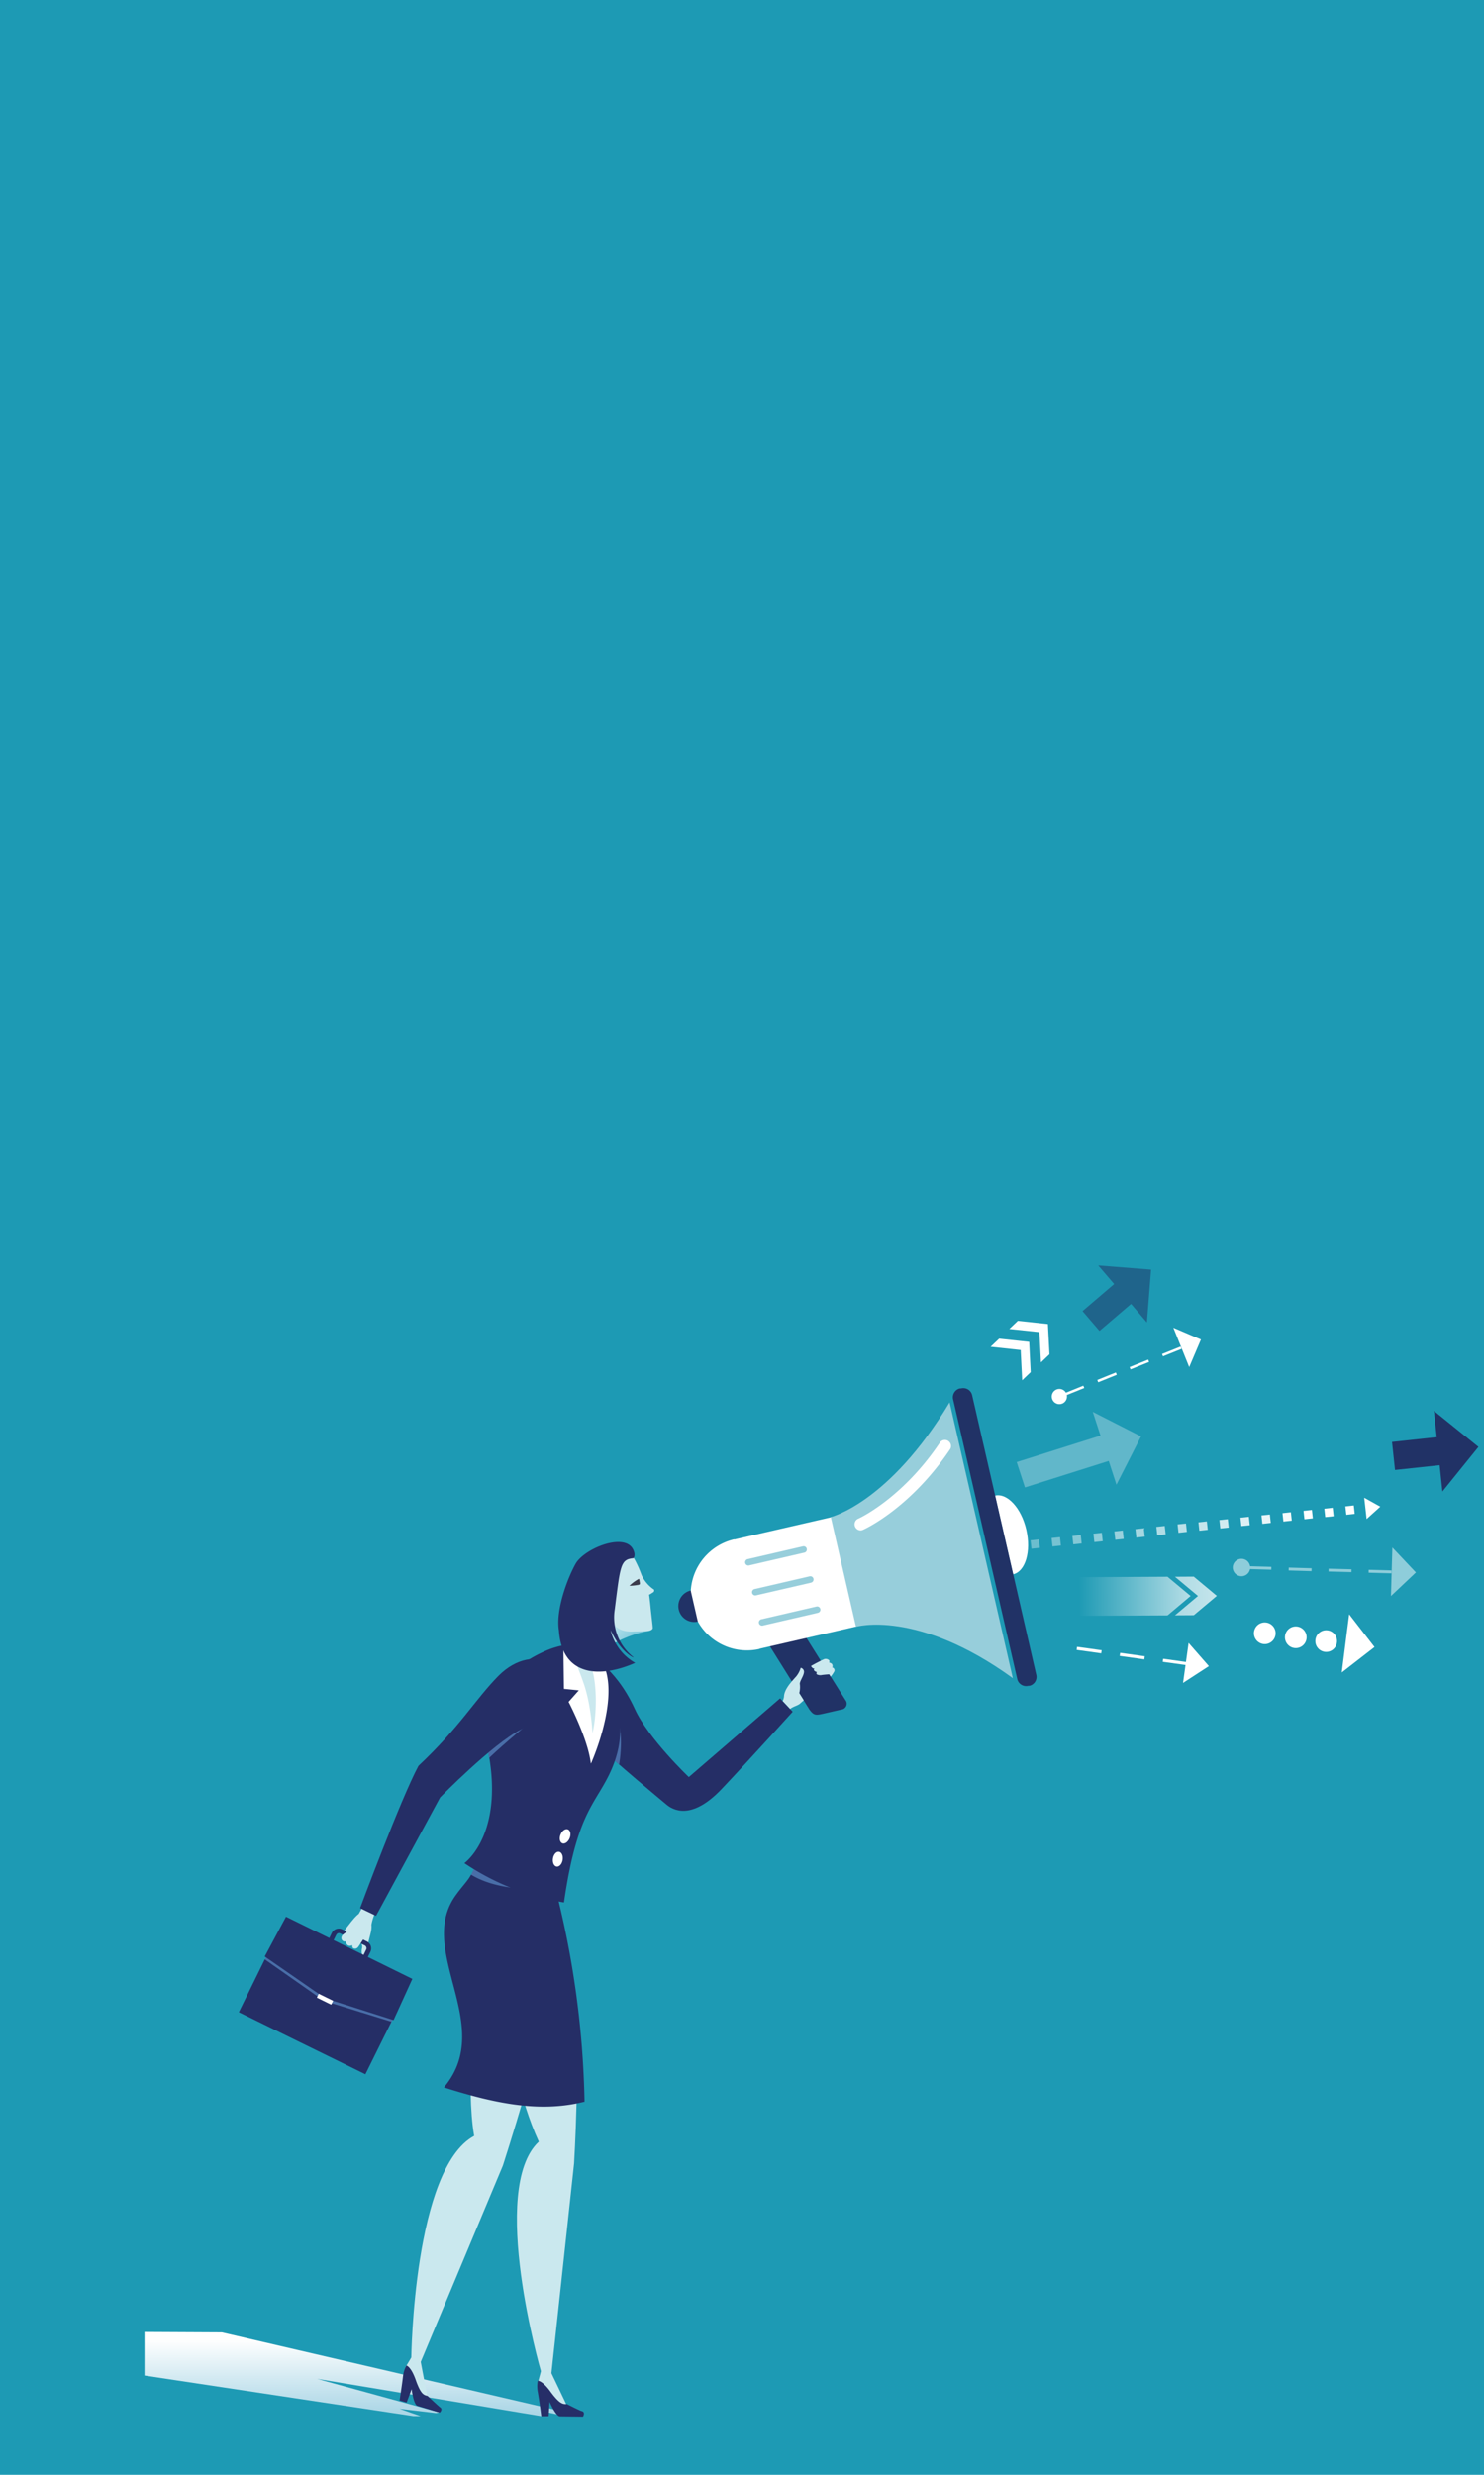 <svg xmlns="http://www.w3.org/2000/svg" xmlns:xlink="http://www.w3.org/1999/xlink" viewBox="0 0 267 445"><defs><style>.cls-1{isolation:isolate;}.cls-2{fill:#1d9ab4;}.cls-3{mix-blend-mode:multiply;fill:url(#linear-gradient);}.cls-4{fill:#496ea8;}.cls-10,.cls-11,.cls-12,.cls-13,.cls-14,.cls-15,.cls-16,.cls-17,.cls-18,.cls-19,.cls-20,.cls-21,.cls-22,.cls-23,.cls-24,.cls-5,.cls-6,.cls-7,.cls-8,.cls-9{fill:#fff;}.cls-6{opacity:0.05;}.cls-7{opacity:0.1;}.cls-8{opacity:0.15;}.cls-9{opacity:0.2;}.cls-10{opacity:0.25;}.cls-11{opacity:0.3;}.cls-12{opacity:0.35;}.cls-13{opacity:0.4;}.cls-14{opacity:0.45;}.cls-15,.cls-30{opacity:0.5;}.cls-16{opacity:0.55;}.cls-17{opacity:0.6;}.cls-18{opacity:0.65;}.cls-19{opacity:0.7;}.cls-20{opacity:0.75;}.cls-21{opacity:0.8;}.cls-22{opacity:0.85;}.cls-23{opacity:0.9;}.cls-24{opacity:0.95;}.cls-25{fill:url(#linear-gradient-2);}.cls-26{fill:url(#linear-gradient-3);}.cls-27,.cls-36{fill:#97cedb;}.cls-27{opacity:0.56;}.cls-28,.cls-29{fill:#213266;}.cls-28{opacity:0.52;}.cls-31{fill:#252e66;}.cls-32{fill:#cae8ee;}.cls-33{fill:url(#linear-gradient-4);}.cls-34{fill:#3b3b4b;}.cls-35{fill:#262e68;}</style><linearGradient id="linear-gradient" x1="65.42" y1="420.49" x2="65.42" y2="439.05" gradientUnits="userSpaceOnUse"><stop offset="0.01" stop-color="#fff"/><stop offset="1" stop-color="#8ac6dc"/></linearGradient><linearGradient id="linear-gradient-2" x1="-189.31" y1="-212.73" x2="-189.31" y2="-182.93" gradientTransform="translate(12.07 477.28) rotate(89.72)" gradientUnits="userSpaceOnUse"><stop offset="0" stop-color="#fff"/><stop offset="1" stop-color="#1d9ab4"/></linearGradient><linearGradient id="linear-gradient-3" x1="-189.31" y1="-225.96" x2="-189.31" y2="-155.37" xlink:href="#linear-gradient-2"/><linearGradient id="linear-gradient-4" x1="2344.7" y1="127.68" x2="2335.79" y2="122.78" gradientTransform="translate(-2140.6 -364.21) rotate(13.24)" gradientUnits="userSpaceOnUse"><stop offset="0" stop-color="#77c7db"/><stop offset="1" stop-color="#fff"/></linearGradient></defs><title>portal-2</title><g class="cls-1"><g id="Layer_1" data-name="Layer 1"><rect class="cls-2" width="267" height="445"/><polygon class="cls-3" points="104.83 434.46 39.92 419.39 26 419.32 26 427.15 74.34 434.44 75.69 434.45 71.89 433.13 78.45 433.9 79.07 433.78 57.06 427.75 97.36 434.45 98.72 434.48 98.44 433.75 100.94 434.3 104.83 434.46"/><rect class="cls-4" x="55.79" y="343.84" width="7.92" height="25.39" transform="translate(-286.24 251.77) rotate(-63.64)"/><path class="cls-4" d="M84.7,337.21l.82-1.66s7.51,2.48,7,3.69C91.8,341,84.7,337.21,84.7,337.21Z"/><rect class="cls-5" x="203.42" y="295.54" width="0.56" height="4.47" transform="translate(-119.32 458.46) rotate(-82.07)"/><rect class="cls-5" x="195.67" y="294.47" width="0.56" height="4.47" transform="translate(-124.81 450.13) rotate(-82.12)"/><polygon class="cls-5" points="217.5 299.59 213.85 295.42 213.37 298.84 209.28 298.27 209.2 298.82 213.3 299.39 212.85 302.61 217.5 299.59"/><rect class="cls-6" x="162.81" y="279.35" width="1.52" height="1.52" transform="translate(-29.05 19.13) rotate(-6.15)"/><rect class="cls-7" x="166.59" y="278.94" width="1.52" height="1.52" transform="translate(-28.89 19.45) rotate(-6.13)"/><rect class="cls-8" x="170.37" y="278.53" width="1.52" height="1.52" transform="translate(-28.83 19.86) rotate(-6.13)"/><rect class="cls-9" x="174.15" y="278.12" width="1.52" height="1.52" transform="translate(-28.93 20.39) rotate(-6.16)"/><rect class="cls-10" x="177.92" y="277.72" width="1.52" height="1.52" transform="translate(-29.06 20.95) rotate(-6.21)"/><rect class="cls-11" x="181.7" y="277.31" width="1.52" height="1.52" transform="translate(-28.77 21.18) rotate(-6.16)"/><rect class="cls-12" x="185.48" y="276.9" width="1.52" height="1.52" transform="translate(-28.75 21.61) rotate(-6.17)"/><rect class="cls-13" x="189.26" y="276.49" width="1.52" height="1.52" transform="translate(-28.5 21.86) rotate(-6.13)"/><rect class="cls-14" x="193.03" y="276.08" width="1.52" height="1.52" transform="translate(-28.69 22.49) rotate(-6.18)"/><rect class="cls-15" x="196.81" y="275.68" width="1.52" height="1.52" transform="translate(-28.35 22.65) rotate(-6.12)"/><rect class="cls-16" x="200.59" y="275.27" width="1.52" height="1.52" transform="translate(-28.47 23.21) rotate(-6.16)"/><rect class="cls-17" x="204.37" y="274.86" width="1.52" height="1.52" transform="translate(-28.4 23.62) rotate(-6.16)"/><rect class="cls-18" x="208.14" y="274.45" width="1.52" height="1.52" transform="translate(-28.34 24.02) rotate(-6.16)"/><rect class="cls-19" x="211.92" y="274.04" width="1.52" height="1.52" transform="translate(-28.28 24.43) rotate(-6.17)"/><rect class="cls-20" x="215.7" y="273.64" width="1.52" height="1.52" transform="translate(-28.11 24.73) rotate(-6.14)"/><rect class="cls-21" x="219.48" y="273.23" width="1.52" height="1.52" transform="translate(-28.05 25.14) rotate(-6.14)"/><rect class="cls-22" x="223.25" y="272.82" width="1.52" height="1.52" transform="translate(-28.23 25.79) rotate(-6.2)"/><rect class="cls-23" x="227.03" y="272.41" width="1.52" height="1.52" transform="translate(-28.29 26.33) rotate(-6.23)"/><rect class="cls-24" x="230.81" y="272.01" width="1.52" height="1.52" transform="translate(-27.75 26.23) rotate(-6.12)"/><rect class="cls-5" x="234.59" y="271.6" width="1.52" height="1.52" transform="translate(-27.98 26.95) rotate(-6.19)"/><rect class="cls-5" x="238.36" y="271.19" width="1.52" height="1.52" transform="translate(-27.81 27.24) rotate(-6.16)"/><polygon class="cls-5" points="243.74 272.21 242.23 272.38 242.06 270.87 243.57 270.7 243.74 272.21"/><polygon class="cls-5" points="248.34 270.92 245.88 273.14 245.45 269.31 248.34 270.92"/><polygon class="cls-25" points="210.06 283.52 210.02 283.52 173.21 283.7 176.81 290.63 210.06 290.47 214.21 286.98 210.06 283.52"/><polygon class="cls-26" points="214.78 283.5 214.75 283.5 211.39 283.52 215.54 286.98 211.39 290.46 214.78 290.44 218.93 286.96 214.78 283.5"/><polygon class="cls-5" points="179.76 240.71 179.74 240.74 178.23 242.17 183.64 242.75 183.91 248.19 185.44 246.73 185.17 241.29 179.76 240.71"/><polygon class="cls-5" points="183.13 237.5 183.11 237.52 181.6 238.96 187.01 239.53 187.29 244.98 188.82 243.52 188.54 238.08 183.13 237.5"/><polygon class="cls-27" points="200.87 266.97 205.29 258.29 196.61 253.87 198 258.14 182.92 262.9 184.41 267.46 199.48 262.7 200.87 266.97"/><polygon class="cls-28" points="206.35 237.8 207.1 228.3 197.6 227.55 200.46 230.89 194.77 235.75 197.82 239.31 203.5 234.46 206.35 237.8"/><polygon class="cls-29" points="259.52 268.19 266 260.17 257.99 253.7 258.49 258.42 250.45 259.28 250.99 264.32 259.02 263.46 259.52 268.19"/><g class="cls-30"><rect class="cls-5" x="226.44" y="279.9" width="0.51" height="4.12" transform="translate(-61.54 500.62) rotate(-88.39)"/><rect class="cls-5" x="233.64" y="280.11" width="0.52" height="4.12" transform="translate(-54.99 507.72) rotate(-88.32)"/><rect class="cls-5" x="240.84" y="280.32" width="0.51" height="4.12" transform="translate(-47.7 515.75) rotate(-88.45)"/><polygon class="cls-5" points="246.25 282.27 246.24 282.79 250.35 282.91 250.37 282.39 246.25 282.27"/><polygon class="cls-5" points="250.51 278.26 250.26 286.99 254.75 282.75 250.51 278.26"/><circle class="cls-5" cx="223.36" cy="281.84" r="1.57" transform="translate(-64.9 496.86) rotate(-88.32)"/></g><rect class="cls-5" x="191.53" y="249.82" width="3.6" height="0.45" transform="translate(-79.29 90.11) rotate(-21.89)"/><rect class="cls-5" x="197.37" y="247.46" width="3.6" height="0.45" transform="translate(-78.11 92.34) rotate(-21.94)"/><rect class="cls-5" x="203.21" y="245.11" width="3.6" height="0.45" transform="translate(-76.81 94.34) rotate(-21.93)"/><rect class="cls-5" x="209.05" y="242.76" width="3.6" height="0.45" transform="translate(-75.38 96.1) rotate(-21.88)"/><polygon class="cls-5" points="211.11 238.74 213.96 245.82 216.07 240.86 211.11 238.74"/><circle class="cls-5" cx="190.61" cy="251.11" r="1.37" transform="translate(-80 89.37) rotate(-21.93)"/><path class="cls-31" d="M105.42,297.19s5.2,2.23,8.8,10.12c2.42,5.29,9.71,12.23,9.71,12.23l16.42-14.15,2.27,2.4s-7.56,8.38-12.74,13.85c-5.56,5.87-8.92,3.74-10,2.82s-9-7.41-12.91-11.2C104.51,310.82,105.42,297.19,105.42,297.19Z"/><polygon class="cls-5" points="241.41 300.73 247.3 296.16 242.74 290.27 242.3 293.68 241.84 297.32 241.41 300.73"/><circle class="cls-5" cx="238.62" cy="295.11" r="1.95" transform="translate(-84.19 494.67) rotate(-82.77)"/><circle class="cls-5" cx="233.14" cy="294.42" r="1.95" transform="translate(-88.32 488.58) rotate(-82.76)"/><circle class="cls-5" cx="227.57" cy="293.71" r="1.95" transform="translate(-92.46 482.48) rotate(-82.77)"/><path class="cls-4" d="M111.39,317.29s1.34-7.42-1.34-9.48c-1.12-.86-.67,7.76-.67,7.76Z"/><path class="cls-31" d="M101.47,342.08c2.29-15.89,5.5-17.52,8.18-23.09,7.18-14.92-8-23.2-8-23.2a15.4,15.4,0,0,0-3.36,1c-3.87,1.68-12.54,6.39-10.35,18.7,2.6,14.61-4.39,19.53-4.39,19.53A44.71,44.71,0,0,0,101.47,342.08Z"/><path class="cls-32" d="M106.52,313.09s-1.13-9.89-4.64-16.22a6.56,6.56,0,0,1,3.4.76C110.3,303.61,106.52,313.09,106.52,313.09Z"/><path class="cls-5" d="M106.14,299.14c1.55,3.3,1.23,10.94.11,13.55-.12.87.09,4.38.09,4.38s4.77-10.53,2.55-17A8.21,8.21,0,0,0,106.14,299.14Z"/><path class="cls-33" d="M102,296.91l2-10.61,4.64-2.49s.75,3.5,1.22,5.51,1.25,3.2,2.08,3.47a17.67,17.67,0,0,0,4.7.49s-6.72,1-10.41,5.83C104.91,299.63,102,296.91,102,296.91Z"/><path class="cls-32" d="M116.5,293.29c-.88.08-1.3.05-2.85.08-2.63.06-3.29-1.53-3.29-1.53l-1.23-2.59s-.86-.92-1.53-1.59a1.38,1.38,0,0,1,.58-2.24c2.16-1.14,2.13-7.34,2.13-7.34l3.17,1.13a20.56,20.56,0,0,1,1.95,4,6.43,6.43,0,0,0,2.26,2.64c.05.47-.19.45-.41.62a3,3,0,0,1-.49.28s.2,1.51.27,2.4c.24,2.23.42,3.51.37,3.67S117.09,293.24,116.5,293.29Z"/><path class="cls-34" d="M115.1,284.52c.07.38,0,.43-.4.49a9.63,9.63,0,0,1-1.46.14,7.43,7.43,0,0,1,1.54-1.16C115.1,283.77,115,284.13,115.1,284.52Z"/><path class="cls-5" d="M102.09,295.57a66.91,66.91,0,0,1,2.84,6.89c1.77,4.86,2.1,12.87,1.37,14.66-.48-4.4-4-11.1-4-11.1l1.84-2.07-2.68-.27-.1-7.87Z"/><ellipse class="cls-5" cx="100.37" cy="334.32" rx="1.35" ry="0.88" transform="translate(-245.93 378.18) rotate(-80.51)"/><ellipse class="cls-5" cx="101.67" cy="330.2" rx="1.35" ry="0.88" transform="translate(-242.62 301.37) rotate(-68.1)"/><path class="cls-32" d="M77,431.52,75.7,424.7l14.78-35.31s7.3-22.58,9.15-33.61c.56-3.36-3.72-1.62-3.72-1.62s-15-6.5-13-.91c3,8.3.81,21.68,2.4,30.81C74.41,389.94,74,423.9,74,423.9L73,425.59l1.28,3.31,1.56,2.75Z"/><path class="cls-32" d="M102.21,433l-3-6.27L103.29,389s1.12-18.33.11-29.47c-.31-3.39-3.81-6-3.81-6S84.67,357.71,88,362.6c5,7.27,5.09,14.07,8.94,22.5-9.09,8.47.38,41.27.38,41.27l-.49,1.87,2.08,2.88,2.21,2.26Z"/><path class="cls-35" d="M102,432.28c.74.38,2.43,1.22,2.64,1.26.77.17.25,1,.25,1l-4.15-.05c-.75,0-1.86-2.61-1.86-2.61l-.17,2.59H97.39s-.3-2.44-.64-4.38a5.35,5.35,0,0,1,0-2s.81-.11,2.36,2.05C100.84,432.47,101.38,432.28,102,432.28Z"/><path class="cls-35" d="M76.93,430.82c.6.57,2,1.85,2.18,2,.69.38,0,1,0,1l-4-1.22c-.72-.22-1.05-3-1.05-3L73.16,432l-1.27-.37s.4-2.43.62-4.38a5.45,5.45,0,0,1,.61-1.9s.81.12,1.69,2.63C75.76,430.68,76.33,430.65,76.93,430.82Z"/><path class="cls-31" d="M82,340.79c-7.27,10,7.27,23.39-2.13,34.55,10.35,3.3,17.9,4.42,25.3,2.57a166.19,166.19,0,0,0-5.29-38.54s-9,1.43-15.13-2.28C84.21,338.15,83.21,339.11,82,340.79Z"/><path class="cls-4" d="M94,309.31l1.37.38S91,313.25,88,316.09c-.09-.72-.26-1.71-.26-1.71Z"/><path class="cls-32" d="M67.59,343.73a9.27,9.27,0,0,0-.76,2.37c.14,1.56-.7,2.37-.91,6-.21.14-1.08-.4-.79-1.74a1.3,1.3,0,0,0-1-1.58,1.78,1.78,0,0,1-1.27-.33c-.56-.38-1.21-.93-1.11-1.05.85-1.08,1.41-1.83,1.81-2.28a6.92,6.92,0,0,1,1-1l.81-1.47Z"/><path class="cls-31" d="M64.1,353l-4.45-2.18A1.4,1.4,0,0,1,59,349l.7-1.44a1.41,1.41,0,0,1,1.87-.64L66,349.09a1.4,1.4,0,0,1,.64,1.87l-.7,1.44a1.4,1.4,0,0,1-1.73.7Zm-3.6-5.1-.71,1.44a.53.53,0,0,0,0,.4.52.52,0,0,0,.27.3l4.45,2.18.05,0a.52.52,0,0,0,.64-.26l.7-1.44a.51.51,0,0,0,0-.4.5.5,0,0,0-.26-.3l-4.5-2.2A.52.52,0,0,0,60.5,347.93Z"/><polygon class="cls-31" points="42.97 361.82 65.74 372.98 70.42 363.53 58.29 359.78 47.64 352.32 42.97 361.82"/><polygon class="cls-31" points="47.63 351.8 58.5 359.32 70.81 363.24 74.19 355.83 51.46 344.65 47.63 351.8"/><polygon class="cls-5" points="57.01 359.2 59.59 360.47 59.94 359.77 57.35 358.5 57.01 359.2"/><path class="cls-32" d="M62,347.65s-.55.3-.57.76a.61.61,0,0,0,.81.66.91.91,0,0,0,.29.68.72.72,0,0,0,.84,0s0,.41.15.53a.67.67,0,0,0,.91-.18c.17-.18.79-1.22,1.53-2.28.18-.39-.29-.62-.62-.4,0-.14.2-.39-.15-.5a1,1,0,0,0-.68,0,.42.42,0,0,0-.16-.57c-.36-.2-2.09,1.08-2.09,1.08Z"/><path class="cls-31" d="M99.27,308c-1.79,1.08-2.89,1.6-5.57,3-5.11,2.59-14.52,12.21-14.52,12.21L67.66,344.49l-2.87-1.38s7.33-19.7,10.5-25.59c7.46-7,10.26-12,14.37-16.16C96.2,294.74,104.8,299.76,99.27,308Z"/><path class="cls-31" d="M114.28,299c-6,2.66-13.15,2.69-13.72-5.81-.61-3.72,1.55-9.41,3-12s8.09-5.41,10.08-3c.36.44.77,1.39.34,2-2.33.2-2.36,1.2-3.37,9.17A9.08,9.08,0,0,0,114,298s-.05,0-.09,0-2.17-.89-4.05-4.87A9.15,9.15,0,0,0,114.28,299Z"/><path class="cls-29" d="M152.1,305.68a1.06,1.06,0,0,1-.72,1.72l-3.1.71c-1.54.35-1.84.37-2.65-.71l-7.45-11.92a2.77,2.77,0,0,1,2.2-3.24l1-.23a2.77,2.77,0,0,1,3.39,2Z"/><path class="cls-5" d="M182.27,283.09c2.22-.51,3.28-4.09,2.39-8s-3.42-6.67-5.64-6.16Z"/><path class="cls-36" d="M170.85,252.17c-10.89,18.12-21.44,20.64-21.44,20.64l4.53,19.72s11-3.3,28.29,9.23Z"/><path class="cls-29" d="M186.44,301.13a1.64,1.64,0,0,1-1.23,2l-.19,0a1.64,1.64,0,0,1-2-1.23l-11.53-50.24a1.64,1.64,0,0,1,1.23-2l.19,0a1.64,1.64,0,0,1,2,1.23Z"/><rect class="cls-5" x="134.05" y="274.58" width="17.92" height="20.16" transform="translate(-60.07 39.22) rotate(-12.93)"/><path class="cls-5" d="M132.12,276.78a10.11,10.11,0,0,0,4.53,19.72Z"/><path class="cls-29" d="M124.27,286a2.86,2.86,0,0,0,1.28,5.58Z"/><path class="cls-5" d="M154.92,275.18a1.1,1.1,0,0,1-.54-2.09h0c.08,0,8-3.64,14.77-13.76a1.1,1.1,0,0,1,1.82,1.22c-7.19,10.67-15.35,14.38-15.7,14.53A1.07,1.07,0,0,1,154.92,275.18Z"/><path class="cls-36" d="M144.7,279.19l-9.91,2.29a.58.58,0,1,1-.26-1.13l9.91-2.29a.58.58,0,1,1,.26,1.13Z"/><path class="cls-36" d="M145.94,284.58,136,286.87a.58.58,0,0,1-.26-1.13l9.91-2.29a.58.58,0,1,1,.26,1.13Z"/><path class="cls-36" d="M147.17,290l-9.91,2.29a.58.58,0,1,1-.26-1.13l9.91-2.29a.58.58,0,0,1,.26,1.13Z"/><path class="cls-32" d="M149.45,301.48a5.69,5.69,0,0,0,.65-.94.52.52,0,0,0-.38-.72s.17-.16,0-.56c-.11-.22-.55-.32-.55-.32s.12-.27,0-.4a.89.89,0,0,0-.83-.23c-.16.05-1.68.81-2.42,1.25.06.16.33.5.6.47,0,.09-.22.19,0,.38a.77.77,0,0,0,.46.23.31.31,0,0,0,0,.44,1.38,1.38,0,0,0,.94.1c.6-.08,1.27-.12,1.27-.12Z"/><path class="cls-32" d="M140.82,305.87a2.46,2.46,0,0,0,.25-1c.16-1.34,1.6-2.76,2.17-3.42a4.26,4.26,0,0,0,.82-1.56.73.73,0,0,1,.57.91c-.09.64-.84,1.63-.72,2.07a4.4,4.4,0,0,1-.11,1.57l.81,1.3-.71.62c-.41.35-1.14.46-1.74.93C141.53,306.61,140.82,305.87,140.82,305.87Z"/></g></g></svg>